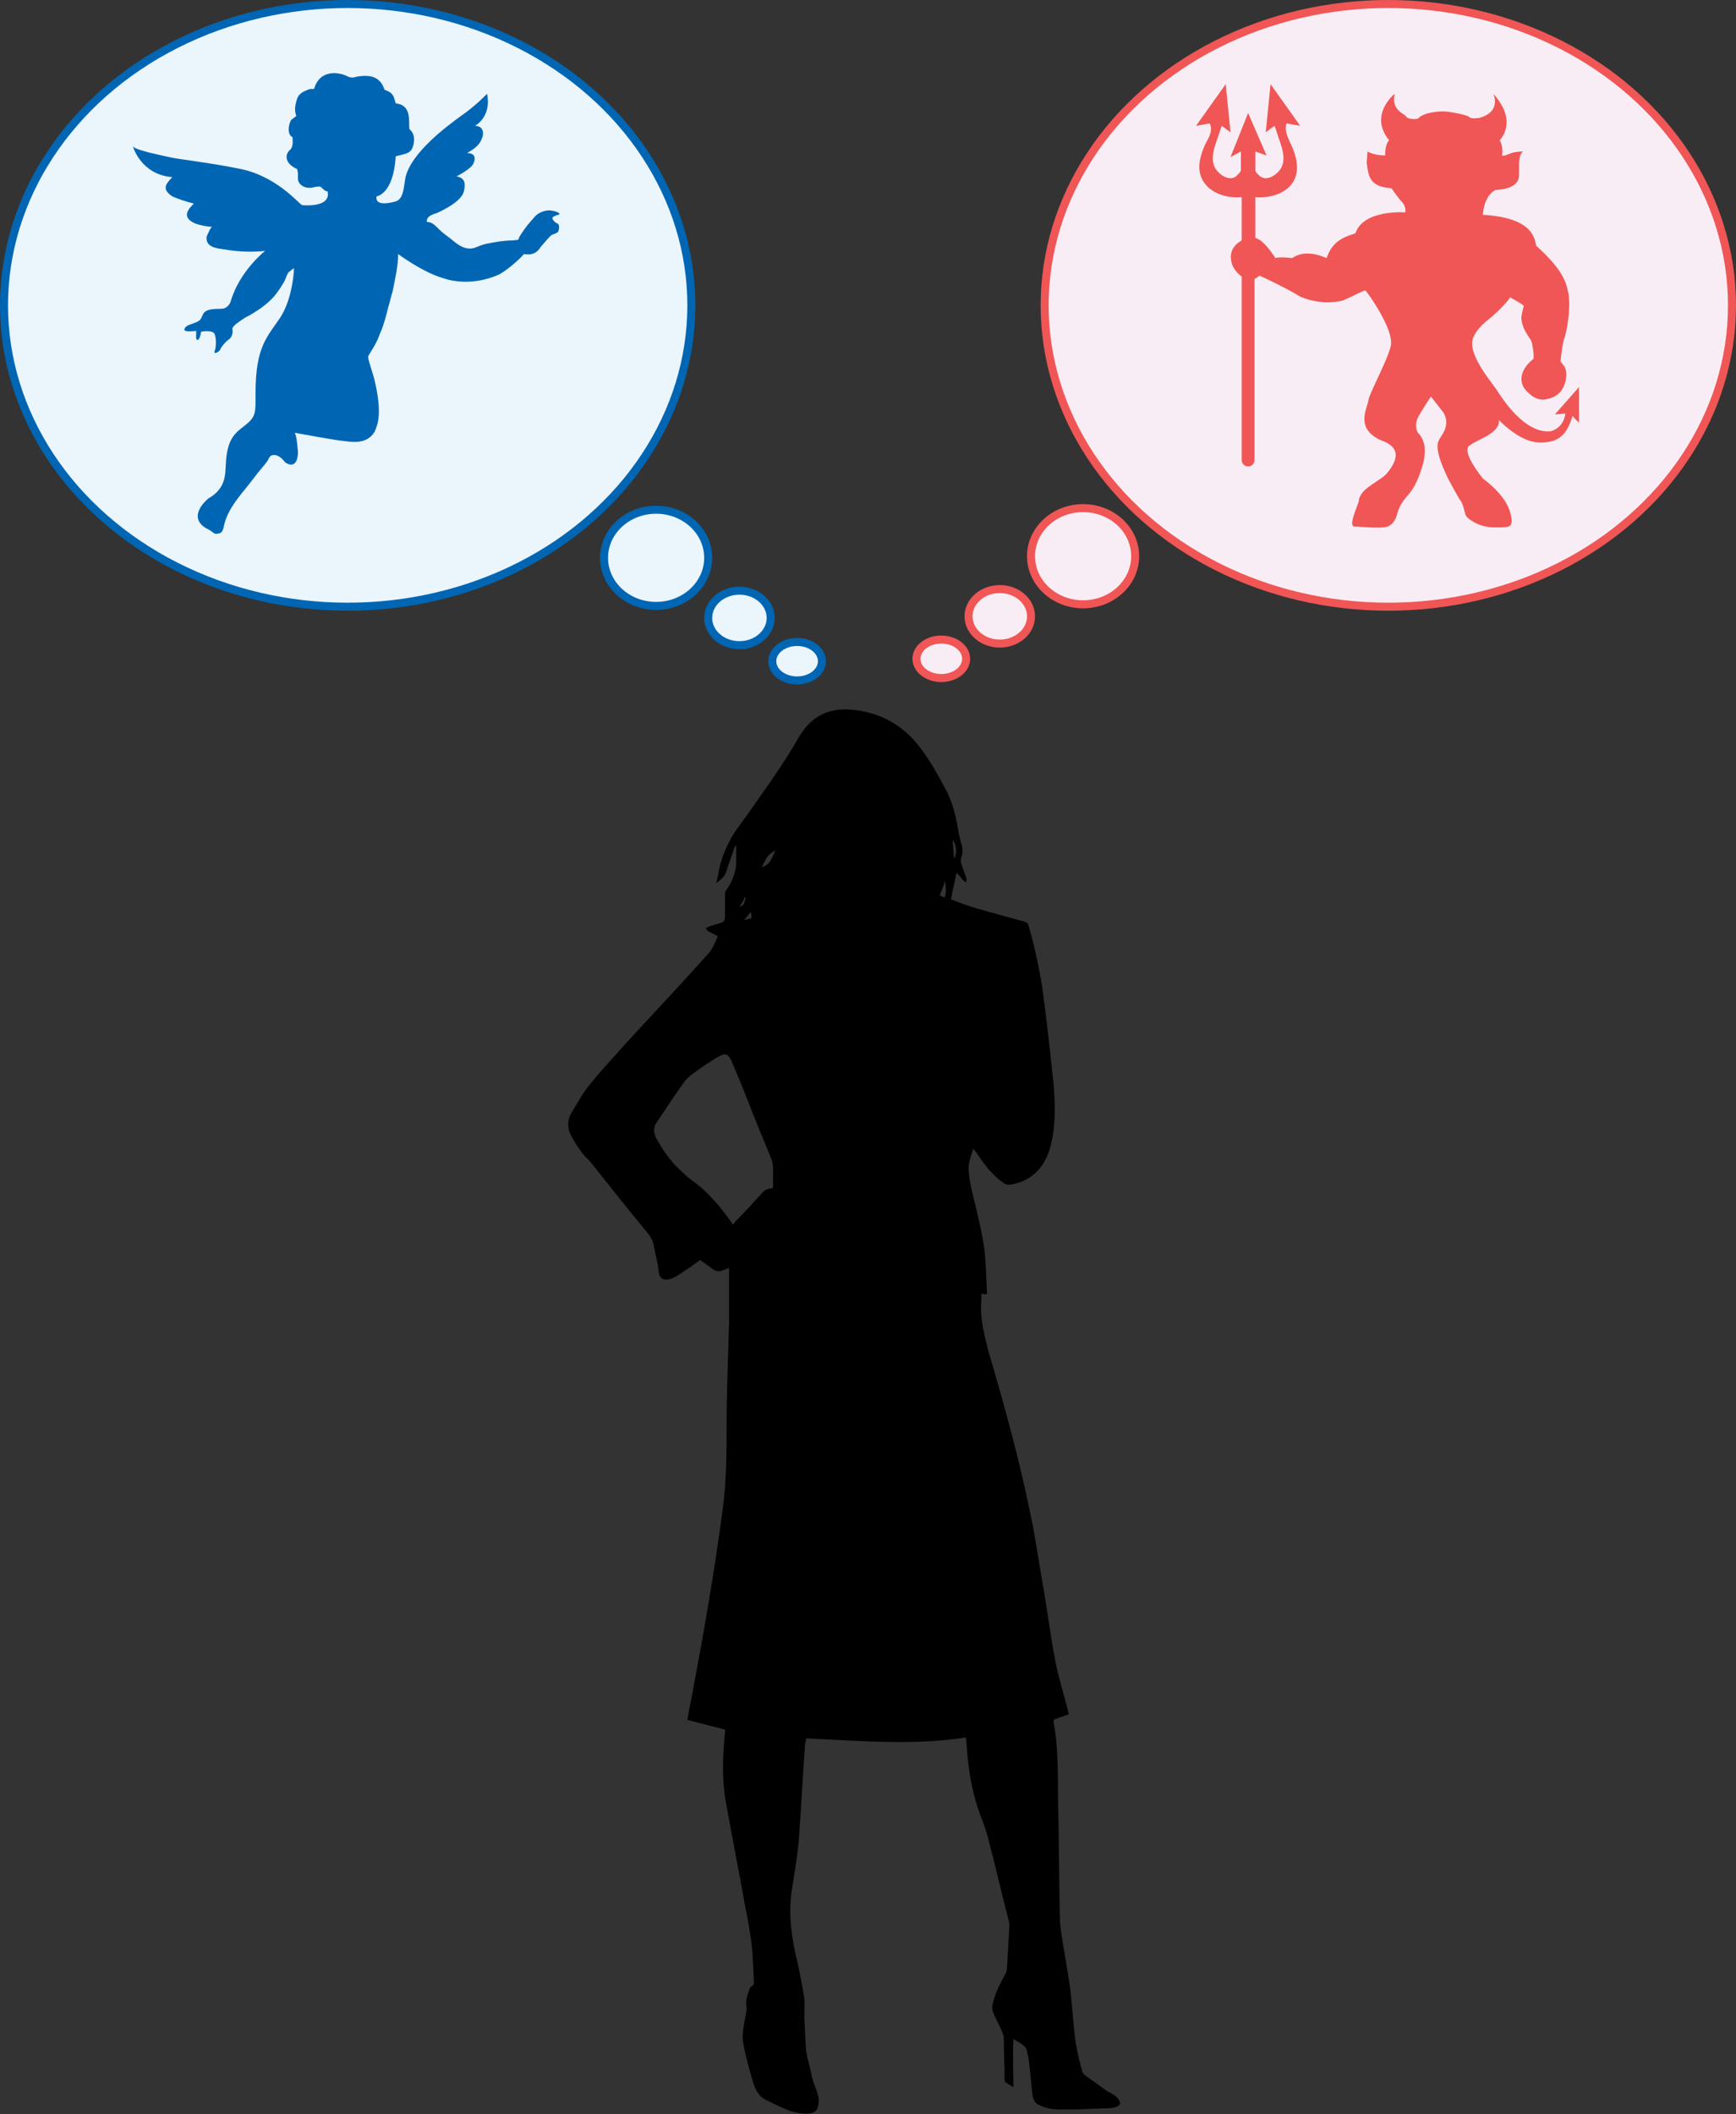 <?xml version="1.0" encoding="utf-8"?>
<!-- Generator: Adobe Illustrator 19.2.1, SVG Export Plug-In . SVG Version: 6.00 Build 0)  -->
<svg version="1.1" id="Layer_1" xmlns="http://www.w3.org/2000/svg" xmlns:xlink="http://www.w3.org/1999/xlink" x="0px" y="0px"
	 viewBox="0 0 216.7 263.8" enable-background="new 0 0 216.7 263.8" xml:space="preserve">
<rect x="0" y="0" width="216.7" height="263.8" fill="#333333" stroke="none"/>
<g>
	<ellipse fill="#EAF5FC" stroke="#0066B3" stroke-miterlimit="10" cx="43.4" cy="38.1" rx="42.9" ry="37.6"/>
</g>
<g>
	<ellipse fill="#F8EDF5" stroke="#F05655" stroke-miterlimit="10" cx="173.3" cy="38.1" rx="42.9" ry="37.6"/>
</g>
<g>
	<ellipse fill="#EAF5FC" stroke="#0066B3" stroke-miterlimit="10" cx="81.9" cy="69.6" rx="6.5" ry="6"/>
</g>
<g>
	<ellipse fill="#EAF5FC" stroke="#0066B3" stroke-miterlimit="10" cx="92.3" cy="77.1" rx="3.9" ry="3.4"/>
</g>
<g>
	<ellipse fill="#EAF5FC" stroke="#0066B3" stroke-miterlimit="10" cx="99.5" cy="82.5" rx="3.1" ry="2.4"/>
</g>
<g>
	<ellipse fill="#F8EDF5" stroke="#F05655" stroke-miterlimit="10" cx="135.2" cy="69.4" rx="6.5" ry="6"/>
</g>
<g>
	<ellipse fill="#F8EDF5" stroke="#F05655" stroke-miterlimit="10" cx="124.8" cy="76.9" rx="3.9" ry="3.4"/>
</g>
<g>
	<ellipse fill="#F8EDF5" stroke="#F05655" stroke-miterlimit="10" cx="117.5" cy="82.2" rx="3.1" ry="2.4"/>
</g>
<g>
	<path fill="#F05655" d="M197.1,48.3l-3,3.4l1.3-0.1c0,0-0.1,1.7-1.8,2.2c-0.8,0.1-3.4,0.2-6.8-5.2c-1.4-1.9-3.8-4.9-2.8-6.7
		c0,0,0.4-1,2-2.2c1.1-0.9,2.3-2.2,2.5-2.6c0.5,0.3,1.7,0.9,1.7,1.1c0,0.1-0.1,0.3-0.1,0.4c-0.1,0.3-0.1,0.6-0.2,0.9
		c0,1.1,0.5,1.9,1.1,2.8c0.3,0.4,0.3,1,0.4,1.5c0,0.3,0.1,0.7,0,1c0,0-2.4,1.7-1.1,3.7c0.6,0.7,1.5,1.6,2.8,1.3
		c0.9-0.2,1.6-0.6,2-1.4c0.4-0.7,0.7-2.2,0-2.9c0,0-0.2-0.3-0.3-0.4c0-0.1,0.2-2.2,0.5-3c0.2-0.5,0.8-3.3,0.5-5.4
		c-0.3-1.6-0.8-3.1-4-6c-0.3-0.5,0.1-3.5-6.7-3.9c0,0,0.1-2.4,1.6-3.1c0,0,2.7,0,2.9-1.6c0.1-1.3-0.2-2.5,0.5-3.2c0,0-1.1,0-1.7,0.3
		c-0.5,0.2-0.8,0.3-0.9,0.2c0,0,0.2-1.1-0.3-1.9c0,0,2.4-2.3-0.8-5.8c0,0,1.1,2.2-1.7,3c0,0-1,0.2-1.3-0.1s-2.6-0.7-3.2-0.7
		c-0.6,0-2.5,0.1-3.2,0.9c-0.3,0.1-1.3,0.1-1.5-0.3c-0.2-0.3-1.9-0.8-1.4-2.8c0,0-3.3,2.6-0.7,5.8c0,0-0.5,0.4-0.5,1.9
		c0,0-1.4,0-2.2-0.5c0,0-0.1,1.3-0.1,1.4c0.1,0.8,0.2,1.7,0.7,2.3c0.6,0.7,1.6,0.8,2.4,0.9c0,0,0.9,1.3,1.3,1.7
		c0.4,0.4,0.5,1,0.4,1.3c0,0-5.2-0.4-6.2,2.6c-0.7,0.3-2.8,0.6-3.6,3.1c-1.4-0.6-3-0.9-4.3,0c-1.7-0.2-2.1,0-2.1,0s-1.4-2.3-2.5-2.5
		v-5.1l0,0c2.4,0.2,5.2-0.9,5.2-3.7c0-1.1-0.4-2.2-0.9-3.2c-0.3-0.7-0.7-1.5-0.4-2.3l1.7,0.3l-3.7-5.2l-0.6,6l1.1-0.8
		c0,0,0.1,0.2,0.5,1.5c0.4,1.1,0.9,2.5,0.4,3.6c-0.4,0.9-1.8,1.9-2.7,1.2c-0.2-0.2-0.5-0.4-0.6-0.7v-2.4l1.4,0.5l-2.3-5.3l-2.2,5.5
		l1.3-0.7v2.4c-0.1,0.2-0.4,0.5-0.6,0.7c-0.9,0.7-2.3-0.3-2.7-1.2c-0.5-1.1,0-2.5,0.4-3.6c0.4-1.2,0.5-1.5,0.5-1.5l1.1,0.8l-0.6-6
		l-3.7,5.2l1.7-0.3c0.4,0.8,0,1.6-0.4,2.3c-0.5,1-0.9,2.1-0.9,3.2c0.1,2.7,2.8,3.9,5.2,3.7h0.1V30c-0.9,0.5-1.7,1.4-1.2,3
		c0.2,0.5,0.6,1.1,1.2,1.5v22.9c0,0.5,0.4,0.8,0.8,0.8c0.5,0,0.8-0.4,0.8-0.8V34.8c0.2-0.1,0.4-0.2,0.6-0.4c0.6,0.2,4.2,2,4.9,2.5
		c0.7,0.4,3,1.2,5.5,0.6c1.7-0.7,2.7-1.4,2.9-1.2s3.6,4.9,3.1,6.9s-2.7,5.9-2.8,6.8c-0.1,0.9-1.7,3.4,1.5,4.9
		c1.1,0.4,3.3,1.3,0.7,4.3c-1.2,1.1-3.3,1.8-3.4,3.4c-0.6,1.6-1.2,3.1-0.5,3.1s3.3,0.3,4.1,0s1.1-1.1,1.3-1.9
		c0.3-0.9,0.8-1.5,1.4-2.2c0.6-0.7,1-1.6,1.3-2.4c0.6-1.6,1.2-3.8-0.2-5.2c0,0-0.6-0.9,0.1-2.1c0.7-1.2,1.5-2.4,1.5-2.4
		c0-0.1,1.5,1.9,1.6,2c0.4,0.7,0.4,1.3,0.2,2c-0.2,0.6-0.7,1.1-0.9,1.7c-0.3,1.2,0.7,3.3,1.2,4.4c0,0,1.2,2.3,1.7,3
		c0.4,0.7,0.4,1.6,0.7,1.9c0.3,0.3,1.5,1.3,3.4,1.3s2.2,0,2.2-0.9c-0.1-0.9-0.4-2.8-3.6-5.2c-1.2-1.5-2.3-3.3-1.8-4
		c0.8-0.6,1-0.6,2.3-1.3c1-0.6,1.6-1.2,1.5-2c0,0,2.4,2.6,4.8,2.8c2.5,0.1,3.6-0.7,4.4-3.3c0.5,0.6,0.8,0.8,0.8,0.8L197.1,48.3z"/>
</g>
<g>
	<path fill="#0066B3" d="M47,24.5c0,0,2.1-0.2,2.4-5c1.1-0.3,1.8-0.3,2.1-1.1c0.3-0.8,0.3-1.7-0.4-2.3c-0.1-1,0.3-3-1.7-3.2
		c-0.3-1-0.3-1.3-1.4-1.7c-0.4-1.2-1.2-1.9-3-1.7c-1,0.1-0.9,0.4-1.9-0.1c-1-0.4-3.2-0.7-3.9,1.7h-0.3c-0.3,0-0.5,0.1-0.7,0.2
		c-0.3,0.1-0.6,0.3-0.8,0.5c-0.3,0.3-0.4,0.8-0.5,1.2c-0.1,0.5-0.1,1,0.1,1.5c0-0.1-0.5,0.4-0.6,0.4c-0.4,0.5-0.6,1.9,0.1,2.2
		c0,0,0.2,1.2-0.3,1.6s-0.9,1.6,0.9,2.4c0,0.2,0.1,0.4,0.1,0.6c0,0.5-0.1,0.9,0.3,1.3c0.4,0.4,1,0.5,1.5,0.4c0,0,0.8-0.2,1-0.1
		s0.4,0.5,0.9,0.6c0.1,0.5,0,1.1-0.7,1.4c-0.4,0.2-1.2,0.4-2.5,0.3c-0.6-0.4-3.4-3.8-8.1-4.6c-3.4-0.7-7.2-1.1-8.5-1.4
		c-1.3-0.3-3.9-0.8-4.5-1.3c0,0,1,3.5,4.9,3.8c-0.6,0.7-1.5,1.4,0,2.4c0.7,0.3,1.8,0.7,2.7,0.9c-0.6,0.6-1.7,1.7,0.2,2.5
		c0.9,0.3,1.7,0.4,2.1,0.4c-0.2,0-0.6,1-0.7,1.2c-0.2,1.3,1.2,1.5,2.1,1.6c1.6,0.3,3.6,0.4,5.2,0.2c0,0-3.2,2.5-4.3,6.3
		c0,0-0.2,0.7-0.9,0.9c-0.7,0.1-2-0.1-2.5,0.6c-0.4,0.7-0.1,0.9-1.7,1.4c-0.6,0.2-0.9,0.7-0.5,0.8c0.5,0.1,1,0,1.3,0
		c0,0.5-0.1,1,0.1,1.1s0.4-0.3,0.5-1c0.4-0.1,1.5-0.2,1.7,0.3s0.2,1.6,0,2.1s0.6,0.1,0.7-0.2s0.6-0.9,1-1.2c0.5-0.3,0.6-0.9,0.5-1.4
		c0.1-0.4,0.9-0.9,1.5-1.3c0.3-0.2,0.6-0.3,0.9-0.5c1-0.6,2-1.3,2.8-2.2c0.5-0.6,0.9-1.2,1.3-1.9c0.2-0.4,0.3-0.8,0.5-1.1
		c0.1-0.1,0.7-0.6,0.7-0.5c0,0-0.1,3.6-1.7,6.1c-1.6,2.4-3.1,3.6-3.1,9.4c0,2.3,0.1,2.9-1.1,3.9s-2.4,1.5-2.6,4.8
		c-0.1,1.4,0.1,3.2-2.2,4.5c-0.7,0.6-2.4,2.4-0.3,3.7c0.9,0.4,1,0.8,1.4,0.7c0.3-0.1,0.7,0.1,0.9-1.2c0.6-2.3,2.4-4,3.8-5.9
		c0.5-0.7,1.1-1.3,1.6-2c0.1-0.2,0.3-0.7,0.6-0.7c0,0,0.7-0.3,1.6,0.9c0.6,0.4,1.5,0.6,1.6-1.2c-0.1-1.3-0.2-2.1-0.4-2.5
		c0.5,0.1,4.9,0.9,5.9,1s3.1,0.6,4.1-1.2c0.3-0.8,1-2.1-0.1-6.6c-0.7-2.4-0.9-2.6-0.6-3c0.5-0.8,1-1.6,1.3-2.5
		c0.5-1.1,0.8-2.3,1.1-3.5c0.2-0.6,0.3-1.2,0.5-1.8c0.3-1.5,0.7-3.2,0.7-4.7c0,0,3.1,2.3,5.6,3c0,0,3.2,1.3,7.1-0.5
		c1.2-0.7,2.7-2.1,3-2.5c0.7,0.1,1.5,0.1,2.1-0.9c0.6-0.7,1.2-1.4,1.4-1.5c0.3-0.1,0.5-0.2,0.7-0.3c0.2-0.2,0.3-1,0-1.1
		s-0.8-0.6-0.6-0.8c0.3-0.2,0.6-0.3,0.7-0.3c0.2,0,0.3-0.3-0.7-0.5s-1.9,0.3-2.3,0.8s-0.9,0.9-1.9,2.5c-0.1,0.4,0,0.3-0.8,0.4
		c-1.1,0-2.2,0.2-3.2,0.4c-0.5,0.1-1,0.3-1.5,0.5c-1.1,0.4-2.1-0.3-2.9-1c-0.5-0.4-1.1-0.8-1.5-1.2c-0.7-0.7-1-1-1.6-1
		c0,0-0.3-0.7,1.2-1.1c0.9-0.4,3.1-1.5,3.4-2.7c0.3-1.2,0-1.7-0.9-1.9c0,0,1.8-0.9,2.1-1.6s0.2-1.3-0.8-1.3c0.7-0.4,1.5-0.9,1.8-1.7
		c0.4-0.8,0.2-1.7-0.8-1.7c0,0,2.1-1.1,1.5-4c0,0-1.4,1.5-3.3,2.8c-1.5,1.1-6.2,4.5-6.9,7.7c-0.2,1.1-0.2,2.5-1.1,2.9
		C48.5,25.4,46.8,25.7,47,24.5z"/>
</g>
<g>
	<path d="M101.9,263.3c-0.7,0.8-2.7,0.3-3.5,0c-1-0.4-2-0.9-3-1.4c-0.5-0.3-0.8-0.7-1.1-1.3c-0.4-0.8-1.6-5.4-1.6-6.3
		c0-1,0.2-1.9,0.4-2.9c0-0.3,0.1-0.5,0.1-0.8c-0.2-0.9,0.1-1.7,0.4-2.5c0-0.1,0.1-0.2,0.1-0.2c0.5-0.2,0.4-0.5,0.4-0.9
		c-0.1-1.5-0.1-3.1-0.3-4.6c-0.2-1.4-0.4-2.7-0.7-4.1c-0.8-4.5-1.7-9-2.5-13.5c-0.5-2.8-0.4-5.7-0.1-8.6c0-0.1,0-0.2,0-0.4
		c-1.6-0.4-3.1-0.8-4.7-1.2c0.2-1.3,0.5-2.5,0.7-3.7c1.4-7.5,2.7-14.9,3.7-22.5c0.5-3.6,0.5-7.2,0.5-10.8c0-4.2,0.2-8.3,0.3-12.5
		c0-2.3,0-4.5,0-6.9c-0.2,0.1-0.3,0.1-0.5,0.2c-0.6,0.3-1.1,0.3-1.6-0.1c-0.5-0.4-1-0.7-1.5-1.1c-0.1,0.1-0.3,0.2-0.4,0.3
		c-0.8,0.6-1.6,1.1-2.5,1.7c-0.2,0.1-0.4,0.2-0.6,0.3c-0.8,0.3-1.6,0.3-1.7-1c-0.1-1-0.4-2.1-0.6-3.1c-0.1-0.6-0.4-1.1-0.8-1.6
		c-2.4-2.9-4.7-5.8-7-8.7c-0.3-0.4-0.8-0.8-1.1-1.2c-0.5-0.7-1-1.4-1.4-2.2c-0.5-0.9-0.5-1.9,0-2.8c0.7-1.1,1.3-2.3,2.1-3.3
		c1.5-1.9,3.2-3.7,4.8-5.5c3.4-3.7,6.9-7.4,10.3-11.2c0.5-0.6,0.8-1.4,1.1-2.1c-0.4-0.2-0.8-0.4-1.2-0.6c-0.1-0.1-0.2-0.2-0.3-0.4
		c0.1-0.1,0.3-0.1,0.4-0.2c0.5-0.2,1.1-0.3,1.6-0.5c0.3-0.1,0.4-0.4,0.4-0.8c0-0.9,0-1.9,0-2.8c0-0.2,0.1-0.4,0.2-0.5
		c0.7-1,1.2-2.2,1.2-3.5c0-0.7,0-1.3,0-2.1c-0.1,0.2-0.2,0.3-0.2,0.3c-0.3,1-0.7,1.9-1,2.9c-0.2,0.8-0.7,1.1-1.3,1.6
		c0.2-0.7,0.3-1.3,0.4-1.9c0.3-1.3,0.8-2.5,1.4-3.6c0.7-1.3,1.6-2.3,2.4-3.5c2.1-3,4.3-6,6.1-9.2c1.7-2.9,4.1-3.8,7.1-3.4
		c3.3,0.4,6,2,8,4.6c1.3,1.7,2.3,3.5,3.3,5.4c0.9,1.7,1.3,3.6,1.6,5.5c0.1,0.4,0.2,0.8,0.3,1.2c0.2,0.6,0.2,1.1,0,1.7
		c-0.1,0.3-0.1,0.6,0,0.8c0.2,0.6,0.4,1.1,0.6,1.7c0.1,0.2,0,0.4,0,0.6c-0.2-0.1-0.3-0.2-0.5-0.4c-0.2-0.3-0.4-0.5-0.7-0.8
		c-0.2,1.1-0.5,2.2-0.7,3.3c1,0.4,2,0.8,3.1,1.1c2,0.6,4,1.1,6.1,1.7c0.3,0.1,0.4,0.2,0.5,0.5c0.8,2.8,1.4,5.6,1.8,8.4
		c0.5,3.7,0.9,7.5,1.3,11.2c0.2,2.4,0.3,4.8-0.2,7.2c-0.3,1.5-0.8,2.8-1.9,3.9c-0.9,0.9-2,1.4-3.2,1.6c-0.4,0.1-0.9-0.1-1.2-0.4
		c-0.6-0.4-1.1-1-1.6-1.5c-0.6-0.7-1.1-1.5-1.6-2.2c-0.1-0.1-0.2-0.2-0.3-0.4c-0.3,0.9-0.6,1.7-0.6,2.6c0.1,1.7,0.6,3.4,1,5.1
		c0.4,1.7,0.8,3.4,1,5.1c0.2,1.7,0.2,3.5,0.3,5.3c0,0,0,0,0,0.1c-0.2,0-0.4,0-0.7-0.1c0,0.3,0,0.6,0,0.8c-0.2,2.1,0.3,4.1,0.8,6.1
		c2,6.8,3.9,13.6,5.3,20.5c0.7,3.2,1.1,6.4,1.7,9.6c0.5,3.1,0.9,6.1,1.5,9.2c0.4,1.9,1,3.8,1.5,5.8c0,0.1,0.1,0.3,0.1,0.5
		c-0.6,0.2-1.2,0.4-1.7,0.6c-0.1,0-0.2,0.2-0.2,0.3c0.7,3.6,0.5,7.3,0.6,11c0.1,4.5,0.1,8.9,0.2,13.4c0,1.3,0.3,2.7,0.5,4
		c0.3,2,0.7,3.9,0.9,5.9s0.3,3.9,0.6,5.9c0.2,1.2,0.5,2.4,0.8,3.5c0,0.1,0.2,0.3,0.3,0.4c0.8,0.6,1.7,1.2,2.5,1.8
		c0.5,0.4,1.3,0.6,1.7,1.2c1,1.4-2,1.1-2.5,1.2c-1,0-1.9,0.1-2.9,0.1c-0.7,0-1.3,0-2,0c-0.9,0-1.8-0.2-2.6-0.6
		c-0.4-0.2-0.6-0.6-0.7-1.1c-0.2-1.5-0.3-3.1-0.5-4.6c0-0.3-0.2-0.6-0.2-1c-0.2-0.8-1-1-1.7-1.5c-0.1,2.4,0,3.6,0,6
		c-0.4-0.2-0.7-0.4-1-0.6c-0.1-0.1-0.1-0.3-0.1-0.4c0-2-0.1-3-0.1-5c0-0.3-0.1-0.6-0.2-0.9c-0.3-0.7-0.7-1.4-1-2.1
		c-0.3-0.6-0.3-1.1-0.1-1.7c0.3-1.2,0.9-2.3,1.5-3.4c0.1-0.2,0.2-0.5,0.2-0.8c0.1-1.7,0.2-3.4,0.3-5.2c0-0.2,0-0.5-0.1-0.7
		c-0.9-3.5-1.7-7-2.6-10.4c-0.2-0.8-0.5-1.6-0.8-2.4c-1.1-2.8-1.6-5.7-1.8-8.6c0-0.4-0.1-0.8-0.1-1.2c0,0,0-0.1-0.1-0.2
		c-6.6,1-13.2,0.4-19.9,0.1c0,0.2,0,0.4-0.1,0.6c-0.3,4.1-0.5,8.2-0.8,12.3c-0.2,1.9-0.5,3.8-0.8,5.7c-0.5,2.8-0.2,5.5,0.4,8.3
		c0.4,1.6,0.7,3.2,1,4.9c0.2,1,0.1,2.1,0.1,3.2c0.1,1.2,0.1,2.5,0.2,3.7c0.1,1.1,0.5,2.2,0.7,3.3c0.2,1.2,1,2.3,0.9,3.5
		C102.1,263,102,263.2,101.9,263.3z M91.5,152.8c0.1-0.1,0.2-0.3,0.3-0.4c1.1-1.1,2.1-2.2,3.2-3.4c0.3-0.4,0.7-0.7,1.2-0.7
		c0.3,0,0.3-0.2,0.3-0.4c0-0.8,0-1.6,0-2.3c0-0.2-0.1-0.5-0.1-0.7c-0.7-1.8-1.5-3.6-2.2-5.4c-0.9-2.3-1.8-4.6-2.8-6.9
		c-0.5-1.2-0.8-1.3-2-0.6c-0.8,0.5-1.6,1-2.4,1.6c-0.7,0.5-1.4,1-1.8,1.7c-1.1,1.5-2.1,3.1-3.2,4.7c-0.5,0.7-0.4,1.3-0.1,2
		c0.8,1.4,1.7,2.8,2.9,3.9c0.6,0.6,1.3,1.2,2,1.7c1.1,0.8,2,1.8,2.9,2.8C90.3,151.2,90.9,151.9,91.5,152.8z M95.1,108.2
		c1.1-0.3,1.3-1.3,1.7-2.1C95.9,106.6,95.7,106.9,95.1,108.2z M117.3,111.7c0.2,0.1,0.4,0.2,0.6,0.3c0.3-0.7,0.1-1.4,0.1-2.1
		C117.8,110.4,117.6,111,117.3,111.7z M119.1,107.1c0.4-0.5,0.3-1.8-0.2-2.3C119,105.6,119,106.4,119.1,107.1z M93.7,113.8
		c-0.3,0.4-0.5,0.6-0.8,1c0.4-0.1,0.6-0.2,0.9-0.2C93.8,114.3,93.8,114.1,93.7,113.8z M92.3,113.1c0.7-0.1,0.6-0.6,0.8-1.1
		c0,0-0.1,0-0.1-0.1C92.8,112.4,92.6,112.7,92.3,113.1z"/>
</g>
</svg>
